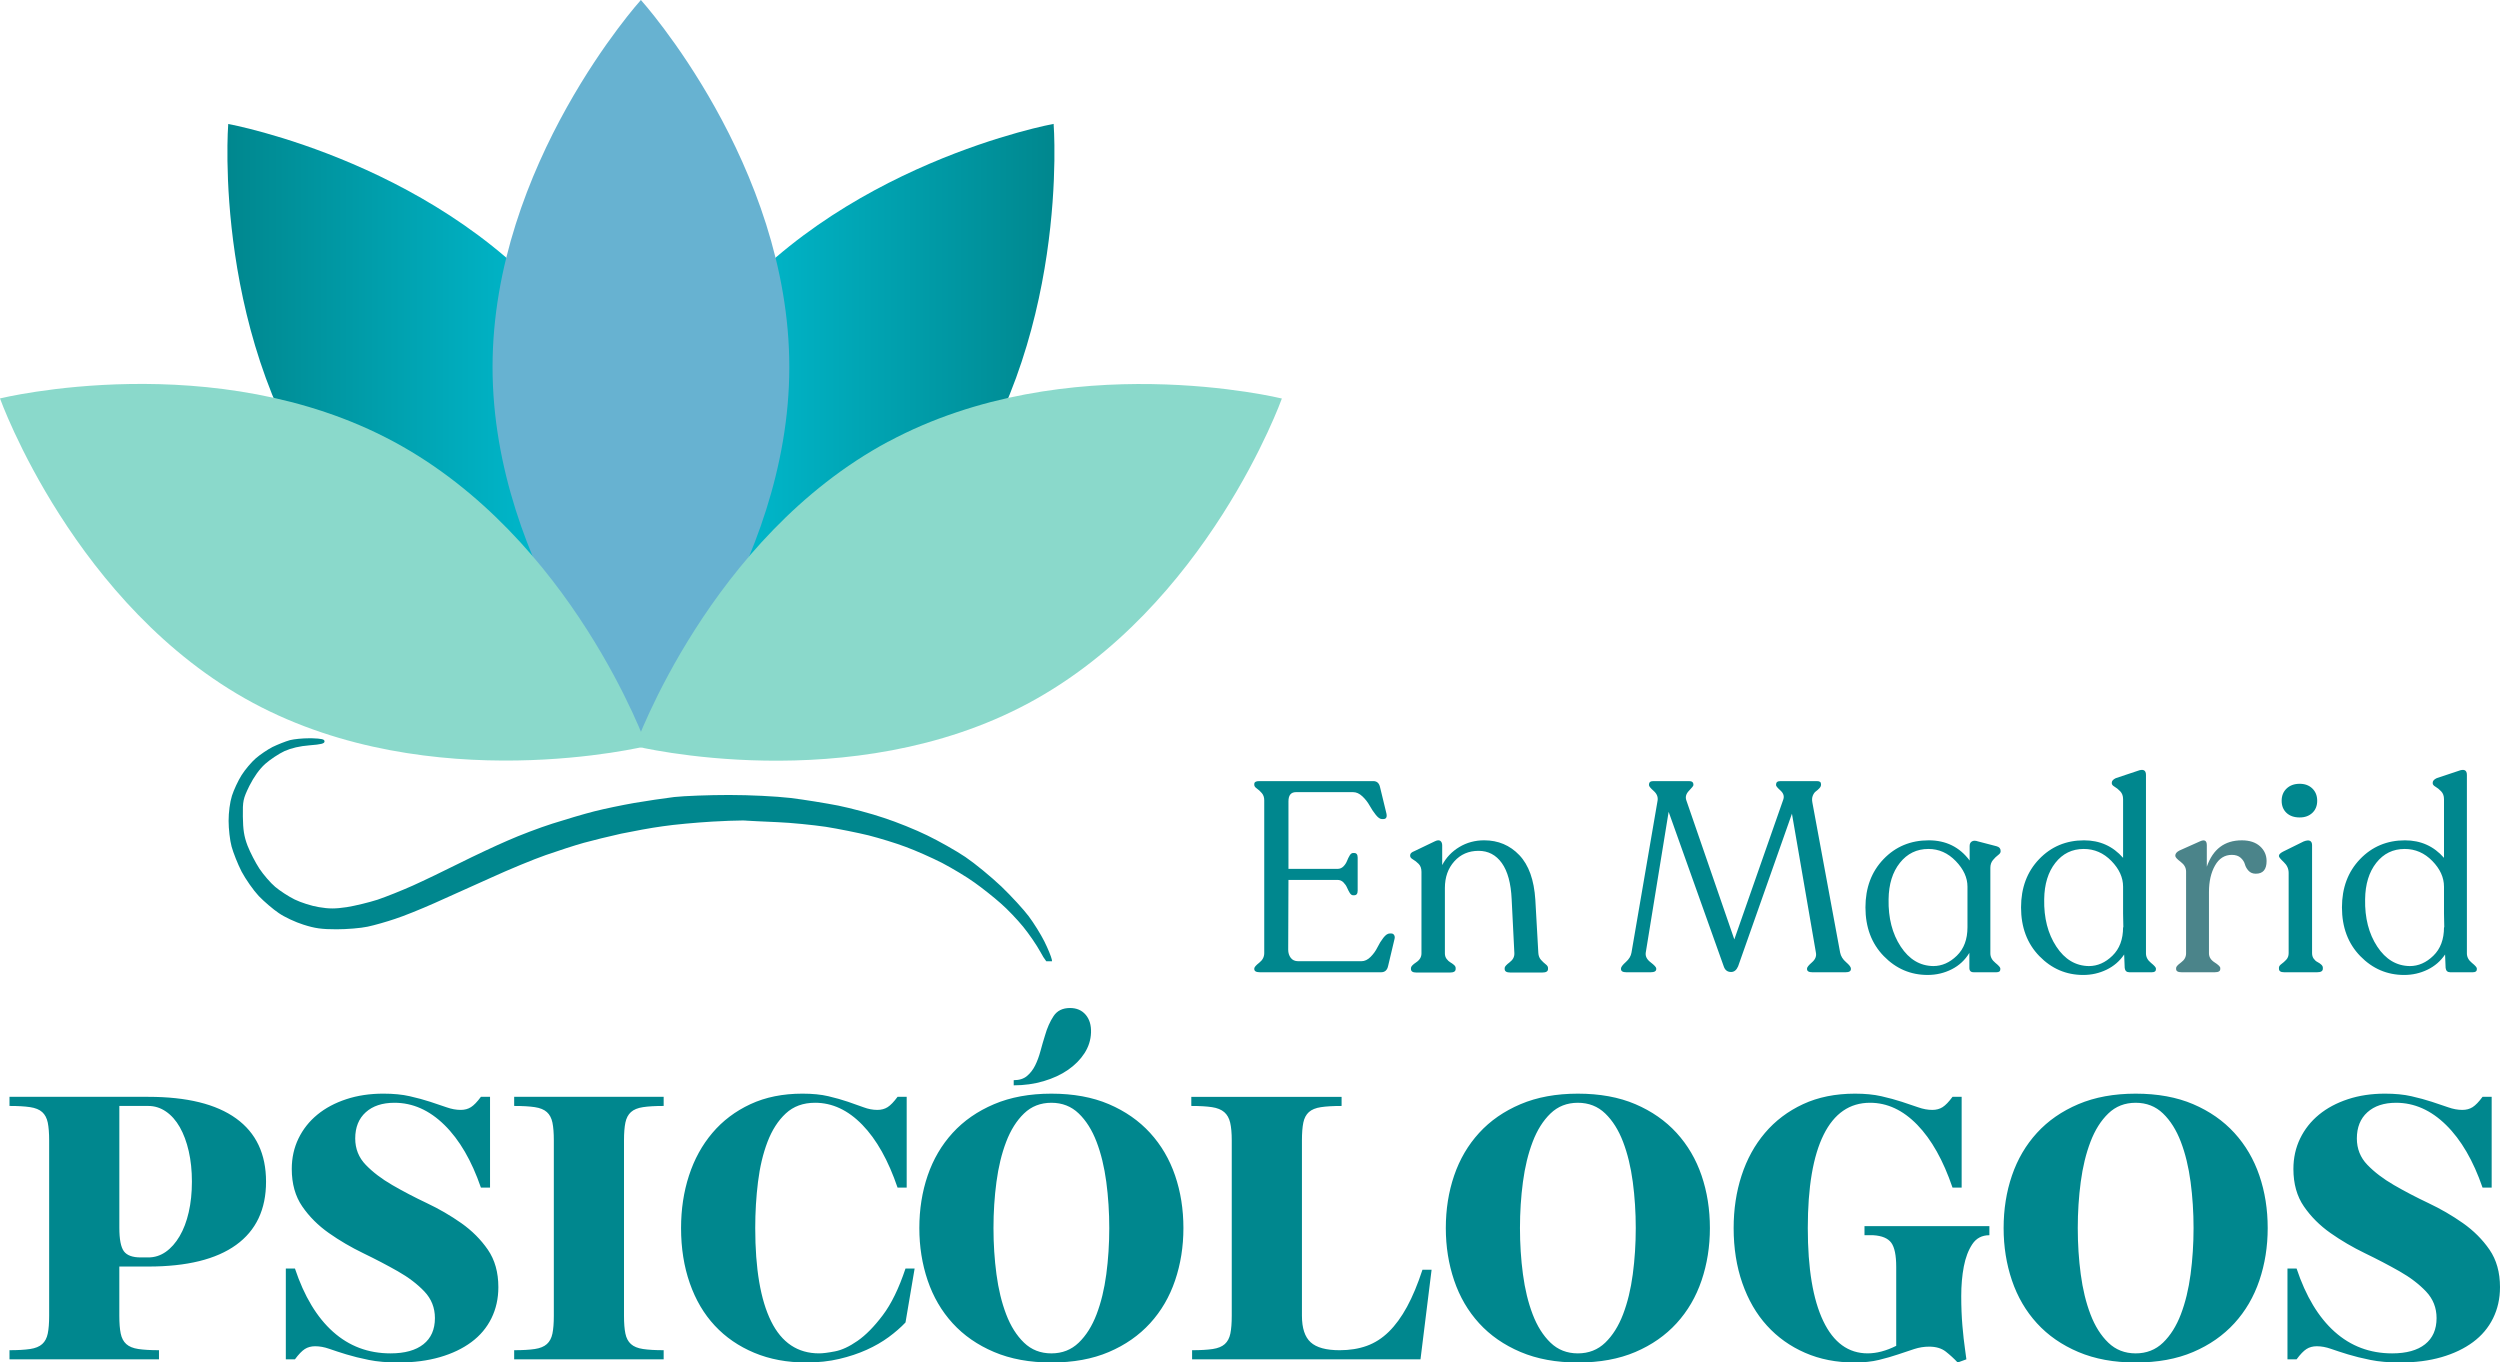 <svg xmlns="http://www.w3.org/2000/svg" xmlns:xlink="http://www.w3.org/1999/xlink" id="Capa_1" x="0px" y="0px" width="400px" height="218px" viewBox="0 0 400 218" xml:space="preserve">
<g>
	<path fill="#00878E" d="M37.778,178.952c-3.194-2.307-7.878-3.459-14.054-3.459H1.519v1.459c1.354,0,2.453,0.063,3.299,0.19   c0.847,0.127,1.492,0.392,1.936,0.794c0.444,0.401,0.739,0.962,0.889,1.681c0.147,0.72,0.222,1.672,0.222,2.854v28.043   c0,1.184-0.074,2.136-0.222,2.854c-0.149,0.721-0.444,1.28-0.889,1.681c-0.443,0.404-1.089,0.667-1.936,0.794   c-0.846,0.127-1.945,0.19-3.299,0.19v1.459h23.919v-1.459c-1.354,0-2.454-0.063-3.299-0.19c-0.847-0.127-1.491-0.39-1.936-0.794   c-0.444-0.4-0.74-0.96-0.888-1.681c-0.149-0.719-0.223-1.671-0.223-2.854v-7.867h4.631c6.176,0,10.859-1.152,14.054-3.458   c3.193-2.305,4.79-5.678,4.79-10.12C42.568,184.628,40.971,181.255,37.778,178.952z M30.196,193.955   c-0.339,1.48-0.824,2.76-1.459,3.839s-1.375,1.914-2.22,2.506c-0.848,0.594-1.777,0.889-2.793,0.889H22.52   c-1.312,0-2.211-0.326-2.697-0.983c-0.486-0.655-0.729-1.913-0.729-3.775v-19.478h4.631c1.016,0,1.956,0.297,2.824,0.889   c0.866,0.593,1.606,1.428,2.221,2.507c0.612,1.078,1.088,2.357,1.427,3.838s0.508,3.108,0.508,4.884   C30.704,190.847,30.535,192.476,30.196,193.955z M78.056,199.951c1.12,1.629,1.681,3.627,1.681,5.995   c0,1.818-0.371,3.479-1.11,4.98c-0.74,1.502-1.808,2.771-3.203,3.807c-1.396,1.037-3.077,1.841-5.044,2.411S66.202,218,63.75,218   c-1.819,0-3.405-0.138-4.759-0.413c-1.354-0.273-2.549-0.57-3.584-0.887c-1.037-0.319-1.946-0.614-2.728-0.889   c-0.784-0.275-1.534-0.412-2.253-0.412c-0.635,0-1.185,0.148-1.649,0.443c-0.466,0.297-0.994,0.847-1.587,1.649h-1.459v-14.528   h1.459c1.48,4.441,3.512,7.815,6.092,10.119c2.578,2.307,5.646,3.458,9.199,3.458c2.283,0,4.038-0.486,5.266-1.46   c1.227-0.973,1.84-2.368,1.84-4.188c0-1.648-0.561-3.066-1.682-4.25s-2.538-2.263-4.251-3.236c-1.713-0.973-3.553-1.935-5.52-2.887   s-3.807-2.029-5.519-3.234c-1.714-1.206-3.131-2.623-4.251-4.252c-1.122-1.628-1.682-3.625-1.682-5.995   c0-1.775,0.359-3.404,1.078-4.885c0.719-1.479,1.724-2.748,3.015-3.808c1.289-1.057,2.832-1.881,4.631-2.474   c1.798-0.593,3.775-0.888,5.932-0.888c1.606,0,3.014,0.137,4.219,0.412c1.206,0.275,2.295,0.57,3.268,0.889   c0.973,0.316,1.85,0.613,2.633,0.887c0.783,0.277,1.533,0.414,2.253,0.414c0.634,0,1.184-0.148,1.648-0.445   c0.466-0.295,0.994-0.846,1.587-1.649h1.459v14.528h-1.459c-1.481-4.313-3.426-7.655-5.837-10.024   c-2.411-2.367-5.075-3.552-7.993-3.552c-1.946,0-3.48,0.507-4.6,1.522c-1.122,1.016-1.682,2.411-1.682,4.188   c0,1.648,0.56,3.056,1.682,4.218c1.119,1.164,2.536,2.243,4.25,3.237c1.713,0.993,3.553,1.955,5.52,2.886s3.807,1.999,5.52,3.205   C75.518,196.905,76.935,198.324,78.056,199.951z M82.267,175.493h23.919v1.459c-1.354,0-2.454,0.063-3.299,0.19   c-0.847,0.127-1.491,0.392-1.936,0.794c-0.444,0.401-0.74,0.962-0.888,1.681c-0.149,0.72-0.223,1.672-0.223,2.854v28.043   c0,1.184,0.073,2.136,0.223,2.854c0.147,0.721,0.443,1.28,0.888,1.681c0.444,0.404,1.089,0.667,1.936,0.794   c0.845,0.127,1.945,0.19,3.299,0.19v1.459H82.267v-1.459c1.354,0,2.453-0.063,3.3-0.19c0.846-0.127,1.491-0.39,1.935-0.794   c0.444-0.4,0.739-0.96,0.889-1.681c0.147-0.719,0.222-1.671,0.222-2.854v-28.043c0-1.183-0.074-2.135-0.222-2.854   c-0.149-0.719-0.444-1.279-0.889-1.681c-0.443-0.402-1.089-0.667-1.935-0.794c-0.847-0.127-1.946-0.19-3.3-0.19V175.493z    M144.881,202.964h1.459l-1.459,8.629c-0.761,0.804-1.661,1.585-2.696,2.348c-1.037,0.76-2.211,1.438-3.521,2.029   c-1.313,0.594-2.771,1.079-4.378,1.459c-1.608,0.38-3.362,0.571-5.266,0.571c-3.088,0-5.869-0.519-8.344-1.556   c-2.474-1.035-4.578-2.482-6.313-4.345c-1.735-1.861-3.067-4.124-3.997-6.788c-0.93-2.665-1.396-5.604-1.396-8.819   c0-3.003,0.422-5.805,1.27-8.405c0.845-2.602,2.093-4.876,3.743-6.821c1.648-1.944,3.679-3.479,6.09-4.6   c2.411-1.12,5.181-1.681,8.312-1.681c1.606,0,2.991,0.137,4.155,0.412c1.163,0.275,2.209,0.57,3.141,0.889   c0.93,0.316,1.766,0.613,2.506,0.887c0.74,0.277,1.47,0.414,2.188,0.414c0.635,0,1.185-0.148,1.65-0.445   c0.464-0.295,0.993-0.846,1.586-1.649h1.459v14.528h-1.459c-1.481-4.355-3.362-7.708-5.647-10.056   c-2.283-2.347-4.8-3.521-7.549-3.521c-1.903,0-3.469,0.57-4.694,1.713c-1.228,1.142-2.2,2.654-2.919,4.537   c-0.72,1.882-1.228,4.019-1.522,6.406c-0.297,2.391-0.444,4.854-0.444,7.392c0,6.515,0.845,11.483,2.537,14.91   c1.692,3.425,4.252,5.139,7.678,5.139c0.592,0,1.437-0.104,2.537-0.318c1.1-0.21,2.305-0.77,3.616-1.681   c1.311-0.908,2.653-2.272,4.028-4.092C142.607,208.633,143.824,206.137,144.881,202.964z M166.983,172.987   c-1.502,0.443-3.099,0.667-4.79,0.667v-0.825c0.889,0,1.597-0.222,2.125-0.667c0.528-0.443,0.962-1.004,1.301-1.681   c0.338-0.676,0.623-1.447,0.857-2.316c0.231-0.865,0.475-1.701,0.729-2.506c0.337-1.183,0.792-2.21,1.363-3.077   c0.571-0.866,1.448-1.3,2.633-1.3c1.058,0,1.893,0.359,2.507,1.078c0.612,0.721,0.897,1.671,0.855,2.855   c-0.042,1.186-0.391,2.284-1.046,3.3c-0.657,1.014-1.534,1.902-2.633,2.664C169.785,171.94,168.484,172.543,166.983,172.987z    M184.018,181.266c-1.776-1.944-3.977-3.479-6.599-4.6c-2.623-1.12-5.688-1.681-9.199-1.681c-3.469,0-6.525,0.561-9.168,1.681   c-2.644,1.121-4.854,2.655-6.63,4.6c-1.776,1.945-3.108,4.22-3.997,6.821c-0.888,2.601-1.332,5.402-1.332,8.405   c0,2.961,0.444,5.753,1.332,8.375c0.889,2.623,2.221,4.906,3.997,6.852c1.776,1.946,3.986,3.48,6.63,4.6   c2.643,1.122,5.699,1.682,9.168,1.682c3.511,0,6.576-0.56,9.199-1.682c2.622-1.119,4.822-2.653,6.599-4.6   c1.775-1.945,3.108-4.229,3.997-6.852c0.888-2.622,1.332-5.414,1.332-8.375c0-3.003-0.444-5.805-1.332-8.405   C187.126,185.486,185.793,183.211,184.018,181.266z M177.007,203.884c-0.317,2.39-0.836,4.525-1.555,6.408   c-0.72,1.883-1.671,3.394-2.855,4.535c-1.185,1.143-2.644,1.714-4.377,1.714c-1.734,0-3.194-0.571-4.378-1.714   c-1.185-1.142-2.137-2.652-2.855-4.535s-1.237-4.019-1.554-6.408c-0.317-2.39-0.476-4.854-0.476-7.392s0.158-5.001,0.476-7.392   c0.316-2.388,0.835-4.524,1.554-6.406c0.719-1.883,1.671-3.396,2.855-4.537c1.184-1.143,2.644-1.713,4.378-1.713   c1.733,0,3.192,0.57,4.377,1.713c1.185,1.142,2.136,2.654,2.855,4.537c0.719,1.882,1.237,4.019,1.555,6.406   c0.316,2.391,0.476,4.854,0.476,7.392S177.324,201.495,177.007,203.884z M227.596,203.154h1.459l-1.776,14.339h-36.544v-1.459   c1.354,0,2.452-0.063,3.299-0.19c0.846-0.127,1.491-0.39,1.936-0.794c0.443-0.4,0.739-0.96,0.888-1.681   c0.147-0.719,0.222-1.671,0.222-2.854v-28.043c0-1.183-0.085-2.135-0.253-2.854c-0.17-0.719-0.487-1.279-0.952-1.681   c-0.466-0.402-1.121-0.667-1.967-0.794c-0.847-0.127-1.946-0.19-3.299-0.19v-1.459h24.045v1.459c-1.354,0-2.453,0.063-3.299,0.19   s-1.49,0.392-1.935,0.794c-0.444,0.401-0.741,0.962-0.889,1.681c-0.148,0.72-0.222,1.672-0.222,2.854v28.043   c0,1.987,0.465,3.405,1.396,4.25c0.93,0.848,2.474,1.27,4.632,1.27c1.606,0,3.055-0.232,4.345-0.697s2.464-1.216,3.522-2.253   c1.056-1.035,2.029-2.367,2.918-3.997C226.01,207.459,226.834,205.482,227.596,203.154z M268.255,181.266   c-1.776-1.944-3.977-3.479-6.599-4.6c-2.623-1.12-5.688-1.681-9.199-1.681c-3.469,0-6.525,0.561-9.168,1.681   c-2.644,1.121-4.853,2.655-6.63,4.6c-1.776,1.945-3.108,4.22-3.996,6.821c-0.889,2.601-1.333,5.402-1.333,8.405   c0,2.961,0.444,5.753,1.333,8.375c0.888,2.623,2.22,4.906,3.996,6.852c1.777,1.946,3.986,3.48,6.63,4.6   c2.643,1.122,5.699,1.682,9.168,1.682c3.511,0,6.576-0.56,9.199-1.682c2.622-1.119,4.822-2.653,6.599-4.6   c1.775-1.945,3.108-4.229,3.997-6.852c0.888-2.622,1.332-5.414,1.332-8.375c0-3.003-0.444-5.805-1.332-8.405   C271.364,185.486,270.031,183.211,268.255,181.266z M261.245,203.884c-0.317,2.39-0.835,4.525-1.555,6.408   s-1.671,3.394-2.854,4.535c-1.186,1.143-2.645,1.714-4.378,1.714c-1.734,0-3.194-0.571-4.377-1.714   c-1.185-1.142-2.137-2.652-2.855-4.535c-0.72-1.883-1.237-4.019-1.555-6.408s-0.476-4.854-0.476-7.392s0.158-5.001,0.476-7.392   c0.317-2.388,0.835-4.524,1.555-6.406c0.719-1.883,1.671-3.396,2.855-4.537c1.183-1.143,2.643-1.713,4.377-1.713   c1.733,0,3.192,0.57,4.378,1.713c1.184,1.142,2.135,2.654,2.854,4.537c0.72,1.882,1.237,4.019,1.555,6.406   c0.316,2.391,0.476,4.854,0.476,7.392S261.561,201.495,261.245,203.884z M298.319,196.176h19.984v1.459   c-1.185,0-2.093,0.475-2.728,1.427s-1.09,2.147-1.365,3.585c-0.274,1.438-0.411,3.014-0.411,4.726c0,1.714,0.063,3.3,0.189,4.759   c0.127,1.459,0.264,2.696,0.413,3.712c0.147,1.016,0.222,1.565,0.222,1.649L313.228,218c-0.593-0.635-1.228-1.215-1.903-1.745   c-0.677-0.528-1.565-0.792-2.665-0.792c-0.804,0-1.598,0.127-2.379,0.38c-0.783,0.254-1.64,0.538-2.569,0.857   c-0.931,0.316-1.957,0.613-3.077,0.887c-1.121,0.275-2.422,0.413-3.901,0.413c-2.919,0-5.563-0.519-7.932-1.556   c-2.368-1.035-4.398-2.482-6.09-4.345c-1.692-1.861-3.004-4.124-3.934-6.788c-0.931-2.665-1.396-5.604-1.396-8.819   c0-3.003,0.422-5.805,1.269-8.405c0.846-2.602,2.094-4.876,3.743-6.821c1.649-1.944,3.68-3.479,6.091-4.6   c2.411-1.12,5.181-1.681,8.312-1.681c1.606,0,3.013,0.137,4.219,0.412c1.205,0.275,2.294,0.57,3.267,0.889   c0.974,0.316,1.851,0.613,2.633,0.887c0.782,0.277,1.533,0.414,2.253,0.414c0.635,0,1.184-0.148,1.649-0.445   c0.465-0.295,0.993-0.846,1.587-1.649h1.459v14.528h-1.459c-1.482-4.355-3.363-7.708-5.647-10.056   c-2.283-2.347-4.801-3.521-7.55-3.521c-3.258,0-5.731,1.703-7.423,5.107c-1.692,3.405-2.538,8.386-2.538,14.94   c0,6.472,0.825,11.431,2.475,14.879c1.649,3.446,4.018,5.17,7.106,5.17c1.437,0,2.959-0.401,4.567-1.205V202.71   c0-1.86-0.265-3.149-0.793-3.87c-0.529-0.719-1.491-1.12-2.887-1.205h-1.396V196.176z M357.503,181.266   c-1.776-1.944-3.977-3.479-6.599-4.6c-2.623-1.12-5.688-1.681-9.199-1.681c-3.469,0-6.525,0.561-9.168,1.681   c-2.644,1.121-4.854,2.655-6.63,4.6c-1.776,1.945-3.108,4.22-3.997,6.821c-0.888,2.601-1.332,5.402-1.332,8.405   c0,2.961,0.444,5.753,1.332,8.375c0.889,2.623,2.221,4.906,3.997,6.852c1.776,1.946,3.986,3.48,6.63,4.6   c2.643,1.122,5.699,1.682,9.168,1.682c3.511,0,6.576-0.56,9.199-1.682c2.622-1.119,4.822-2.653,6.599-4.6   c1.775-1.945,3.108-4.229,3.997-6.852c0.888-2.622,1.332-5.414,1.332-8.375c0-3.003-0.444-5.805-1.332-8.405   C360.612,185.486,359.279,183.211,357.503,181.266z M350.493,203.884c-0.317,2.39-0.836,4.525-1.555,6.408   c-0.72,1.883-1.671,3.394-2.854,4.535c-1.186,1.143-2.645,1.714-4.378,1.714c-1.734,0-3.194-0.571-4.377-1.714   c-1.186-1.142-2.138-2.652-2.855-4.535c-0.72-1.883-1.237-4.019-1.555-6.408s-0.476-4.854-0.476-7.392s0.158-5.001,0.476-7.392   c0.317-2.388,0.835-4.524,1.555-6.406c0.718-1.883,1.67-3.396,2.855-4.537c1.183-1.143,2.643-1.713,4.377-1.713   c1.733,0,3.192,0.57,4.378,1.713c1.184,1.142,2.135,2.654,2.854,4.537c0.719,1.882,1.237,4.019,1.555,6.406   c0.316,2.391,0.476,4.854,0.476,7.392S350.809,201.495,350.493,203.884z M400,205.946c0,1.818-0.371,3.479-1.11,4.98   c-0.74,1.502-1.808,2.771-3.203,3.807c-1.396,1.037-3.077,1.841-5.044,2.411s-4.178,0.856-6.63,0.856   c-1.819,0-3.406-0.138-4.759-0.413c-1.354-0.273-2.549-0.57-3.584-0.887c-1.037-0.319-1.946-0.614-2.729-0.889   c-0.783-0.275-1.534-0.412-2.253-0.412c-0.634,0-1.185,0.148-1.648,0.443c-0.466,0.297-0.995,0.847-1.587,1.649h-1.459v-14.528   h1.459c1.48,4.441,3.511,7.815,6.091,10.119c2.579,2.307,5.646,3.458,9.2,3.458c2.283,0,4.038-0.486,5.266-1.46   c1.226-0.973,1.84-2.368,1.84-4.188c0-1.648-0.562-3.066-1.682-4.25c-1.121-1.184-2.538-2.263-4.251-3.236   c-1.713-0.973-3.553-1.935-5.52-2.887s-3.807-2.029-5.52-3.234c-1.713-1.206-3.13-2.623-4.251-4.252   c-1.121-1.628-1.682-3.625-1.682-5.995c0-1.775,0.359-3.404,1.079-4.885c0.719-1.479,1.724-2.748,3.014-3.808   c1.29-1.057,2.833-1.881,4.632-2.474c1.797-0.593,3.774-0.888,5.932-0.888c1.606,0,3.014,0.137,4.219,0.412s2.294,0.57,3.268,0.889   c0.973,0.316,1.85,0.613,2.633,0.887c0.782,0.277,1.533,0.414,2.252,0.414c0.635,0,1.185-0.148,1.649-0.445   c0.465-0.295,0.994-0.846,1.587-1.649h1.459v14.528h-1.459c-1.481-4.313-3.426-7.655-5.837-10.024   c-2.411-2.367-5.076-3.552-7.994-3.552c-1.945,0-3.479,0.507-4.6,1.522c-1.121,1.016-1.682,2.411-1.682,4.188   c0,1.648,0.561,3.056,1.682,4.218c1.12,1.164,2.537,2.243,4.25,3.237c1.714,0.993,3.554,1.955,5.521,2.886s3.806,1.999,5.52,3.205   c1.713,1.204,3.13,2.623,4.251,4.25C399.439,201.58,400,203.578,400,205.946z"></path>
	<g>
		<path fill="#00878E" d="M246.132,152.458c0.027,0.461,0.171,0.834,0.43,1.121s0.51,0.523,0.754,0.71    c0.244,0.188,0.366,0.382,0.366,0.582v0.172c0,0.373-0.302,0.561-0.904,0.561h-5.126c-0.604,0-0.905-0.188-0.905-0.561v-0.172    c0-0.2,0.266-0.502,0.797-0.905c0.531-0.401,0.782-0.889,0.754-1.464l-0.431-8.616c-0.115-2.556-0.64-4.486-1.571-5.794    c-0.935-1.306-2.177-1.959-3.728-1.959c-1.579,0-2.872,0.56-3.876,1.681c-1.006,1.119-1.508,2.541-1.508,4.264v10.468    c0,0.346,0.093,0.639,0.279,0.883s0.381,0.425,0.582,0.538c0.201,0.115,0.395,0.252,0.582,0.41    c0.186,0.158,0.279,0.323,0.279,0.495v0.172c0,0.373-0.301,0.561-0.905,0.561h-5.384c-0.575,0-0.862-0.188-0.862-0.561v-0.172    c0-0.229,0.28-0.531,0.841-0.905c0.561-0.372,0.84-0.846,0.84-1.421v-13.053c0-0.545-0.15-0.969-0.452-1.271    s-0.603-0.538-0.904-0.71c-0.302-0.174-0.453-0.358-0.453-0.561v-0.13c0-0.259,0.23-0.474,0.689-0.646l3.23-1.551    c0.402-0.2,0.704-0.229,0.905-0.087c0.2,0.146,0.302,0.389,0.302,0.732v3.145c0.631-1.205,1.543-2.167,2.735-2.886    c1.191-0.718,2.521-1.077,3.984-1.077c2.24,0,4.114,0.79,5.621,2.369c1.508,1.581,2.362,3.964,2.563,7.151L246.132,152.458z"></path>
	</g>
	<g>
		<path fill="#00878E" d="M320.093,136.263c0,0.172-0.137,0.358-0.409,0.559c-0.272,0.202-0.545,0.467-0.817,0.797    c-0.273,0.33-0.41,0.74-0.41,1.229v13.697c0,0.575,0.266,1.077,0.798,1.508c0.53,0.43,0.797,0.731,0.797,0.905v0.128    c0,0.317-0.202,0.474-0.604,0.474h-3.662c-0.459,0-0.688-0.229-0.688-0.688v-2.413c-0.689,1.149-1.631,2.024-2.822,2.628    c-1.191,0.604-2.477,0.906-3.855,0.906c-2.729,0-5.068-1.006-7.021-3.017c-1.953-2.01-2.929-4.609-2.929-7.797    c0-3.13,0.961-5.699,2.887-7.711c1.923-2.009,4.335-3.016,7.236-3.016c2.757,0,4.939,1.077,6.547,3.231v-2.326    c0-0.346,0.123-0.589,0.367-0.732c0.243-0.144,0.566-0.144,0.969,0l2.973,0.775c0.431,0.115,0.646,0.358,0.646,0.732V136.263z     M309.325,154.57c1.379,0,2.634-0.552,3.769-1.659c1.135-1.104,1.702-2.619,1.702-4.544v-6.504c0-1.437-0.625-2.8-1.874-4.093    c-1.249-1.292-2.707-1.938-4.372-1.938c-1.867,0-3.39,0.74-4.566,2.219c-1.179,1.479-1.781,3.424-1.81,5.836    c-0.058,2.988,0.589,5.508,1.938,7.561C305.461,153.501,307.2,154.542,309.325,154.57z"></path>
	</g>
	<g>
		<path fill="#4B848A" d="M358.69,134.453c1.234,0,2.203,0.316,2.908,0.948c0.702,0.632,1.055,1.421,1.055,2.369    c0,1.35-0.575,2.024-1.723,2.024c-0.489,0-0.877-0.158-1.163-0.474c-0.288-0.316-0.481-0.66-0.582-1.033    c-0.101-0.374-0.322-0.719-0.667-1.034c-0.346-0.316-0.818-0.474-1.423-0.474c-1.148,0-2.046,0.567-2.691,1.701    c-0.646,1.136-0.969,2.55-0.969,4.243v9.821c0,0.575,0.301,1.056,0.904,1.442c0.603,0.389,0.904,0.684,0.904,0.884v0.172    c0,0.345-0.287,0.517-0.861,0.517h-5.342c-0.574,0-0.861-0.172-0.861-0.517v-0.172c0-0.2,0.265-0.495,0.797-0.884    c0.531-0.387,0.797-0.867,0.797-1.442V139.45c0-0.602-0.287-1.119-0.862-1.551c-0.574-0.431-0.86-0.745-0.86-0.947v-0.087    c0-0.286,0.215-0.545,0.646-0.775l3.274-1.464c0.746-0.345,1.119-0.144,1.119,0.603v3.446    C354.066,135.861,355.933,134.453,358.69,134.453z"></path>
	</g>
	<path fill="#00878E" d="M223.064,149.616c0.101,0.172,0.121,0.374,0.064,0.604l-1.033,4.351c-0.145,0.66-0.518,0.99-1.121,0.99   h-19.385c-0.603,0-0.904-0.172-0.904-0.517v-0.085c0-0.202,0.266-0.511,0.797-0.927s0.797-0.926,0.797-1.529v-24.468   c0-0.459-0.129-0.84-0.388-1.142c-0.258-0.301-0.524-0.545-0.797-0.733c-0.272-0.186-0.409-0.38-0.409-0.581v-0.129   c0-0.315,0.259-0.474,0.775-0.474h18.265c0.575,0,0.934,0.317,1.077,0.947l1.034,4.266c0.114,0.575-0.059,0.861-0.517,0.861h-0.216   c-0.287,0-0.61-0.223-0.969-0.668c-0.359-0.445-0.69-0.94-0.992-1.486c-0.301-0.545-0.688-1.04-1.163-1.485   c-0.473-0.445-0.969-0.669-1.485-0.669h-9.133c-0.804,0-1.206,0.489-1.206,1.465v10.813h7.841c0.372,0,0.689-0.13,0.947-0.388   c0.259-0.259,0.452-0.553,0.581-0.883c0.13-0.33,0.272-0.625,0.432-0.884c0.157-0.258,0.337-0.387,0.538-0.387h0.172   c0.374,0,0.561,0.243,0.561,0.732v5.297c0,0.49-0.187,0.734-0.561,0.734h-0.172c-0.201,0-0.381-0.131-0.538-0.389   c-0.159-0.259-0.302-0.539-0.432-0.841c-0.129-0.3-0.322-0.58-0.581-0.839c-0.258-0.258-0.575-0.388-0.947-0.388h-7.841   l-0.042,11.156c0,0.517,0.136,0.956,0.409,1.314c0.271,0.359,0.667,0.538,1.184,0.538h10.124c0.517,0,1.005-0.229,1.464-0.688   c0.459-0.46,0.825-0.971,1.099-1.529c0.272-0.56,0.588-1.07,0.947-1.53c0.359-0.459,0.696-0.688,1.013-0.688h0.259   C222.812,149.358,222.962,149.444,223.064,149.616z M295.368,153.945c-0.517-0.443-0.833-0.954-0.947-1.529l-4.438-23.993   c-0.086-0.432-0.064-0.803,0.065-1.12c0.129-0.315,0.293-0.545,0.495-0.688c0.2-0.144,0.388-0.309,0.56-0.496   c0.172-0.186,0.258-0.366,0.258-0.539v-0.129c0-0.315-0.215-0.474-0.646-0.474h-5.859c-0.459,0-0.688,0.187-0.688,0.561v0.086   c0,0.144,0.237,0.431,0.711,0.861s0.624,0.905,0.452,1.422l-7.84,22.398l-7.668-22.227c-0.201-0.545-0.064-1.063,0.409-1.551   s0.711-0.789,0.711-0.904v-0.086c0-0.374-0.23-0.561-0.689-0.561h-5.729c-0.46,0-0.689,0.187-0.689,0.561v0.086   c0,0.173,0.251,0.48,0.753,0.926c0.503,0.445,0.712,0.956,0.626,1.529l-4.179,24.338c-0.087,0.547-0.388,1.049-0.905,1.509   c-0.517,0.459-0.775,0.804-0.775,1.034v0.085c0,0.345,0.287,0.517,0.861,0.517h3.877c0.604,0,0.904-0.172,0.904-0.517v-0.085   c0-0.202-0.301-0.532-0.904-0.992c-0.603-0.459-0.861-0.976-0.775-1.551l3.662-22.528l8.83,24.77   c0.201,0.573,0.589,0.86,1.163,0.86c0.488,0,0.861-0.3,1.121-0.903l8.614-24.425l3.835,22.227c0.114,0.575-0.095,1.092-0.625,1.551   c-0.531,0.46-0.797,0.79-0.797,0.992v0.085c0,0.345,0.287,0.517,0.861,0.517h5.298c0.575,0,0.862-0.172,0.862-0.517v-0.085   C296.143,154.728,295.885,154.391,295.368,153.945z M344.949,154.958v0.128c0,0.317-0.217,0.474-0.646,0.474h-3.619   c-0.431,0-0.675-0.229-0.732-0.688l-0.086-2.154c-0.718,1.064-1.658,1.874-2.821,2.435s-2.405,0.841-3.727,0.841   c-2.729,0-5.068-1.006-7.021-3.017c-1.953-2.01-2.929-4.609-2.929-7.797c0-3.13,0.961-5.699,2.887-7.711   c1.923-2.009,4.32-3.016,7.193-3.016c2.526,0,4.609,0.934,6.246,2.801v-9.391c0-0.518-0.151-0.934-0.452-1.249   c-0.302-0.316-0.604-0.561-0.904-0.733c-0.302-0.172-0.453-0.358-0.453-0.56v-0.086c0-0.287,0.215-0.531,0.646-0.732l3.489-1.164   c0.89-0.344,1.335-0.128,1.335,0.647v28.56c0,0.575,0.266,1.077,0.797,1.508C344.682,154.483,344.949,154.785,344.949,154.958z    M339.736,148.367l-0.043-2.197v-4.307c0-1.465-0.625-2.837-1.874-4.114s-2.721-1.917-4.416-1.917c-1.866,0-3.381,0.74-4.544,2.219   c-1.163,1.479-1.76,3.424-1.788,5.836c-0.058,2.988,0.589,5.508,1.938,7.561c1.35,2.055,3.087,3.095,5.213,3.123   c1.379,0,2.634-0.552,3.769-1.659c1.135-1.104,1.702-2.619,1.702-4.544H339.736z M367.951,130.792c0.833,0,1.508-0.245,2.025-0.733   c0.517-0.487,0.775-1.135,0.775-1.938s-0.259-1.457-0.775-1.961c-0.518-0.501-1.192-0.753-2.025-0.753   c-0.861,0-1.559,0.252-2.089,0.753c-0.531,0.504-0.798,1.157-0.798,1.961s0.259,1.451,0.775,1.938   C366.357,130.547,367.06,130.792,367.951,130.792z M370.793,153.924c-0.229-0.114-0.43-0.295-0.603-0.538   c-0.173-0.245-0.259-0.539-0.259-0.884v-17.274c0-0.344-0.107-0.574-0.323-0.689c-0.215-0.113-0.553-0.086-1.012,0.087   l-3.316,1.638c-0.432,0.23-0.646,0.445-0.646,0.646v0.087c0,0.143,0.258,0.458,0.775,0.946c0.517,0.489,0.775,1.063,0.775,1.723   v12.838c0,0.43-0.13,0.782-0.388,1.056c-0.259,0.273-0.517,0.502-0.775,0.688c-0.259,0.188-0.388,0.382-0.388,0.582V155   c0,0.373,0.272,0.56,0.817,0.56h5.3c0.603,0,0.904-0.187,0.904-0.56v-0.172c0-0.172-0.087-0.337-0.259-0.495   C371.225,154.176,371.024,154.04,370.793,153.924z M396.295,154.958v0.128c0,0.317-0.216,0.474-0.646,0.474h-3.619   c-0.43,0-0.674-0.229-0.731-0.688l-0.086-2.154c-0.719,1.064-1.658,1.874-2.822,2.435c-1.163,0.561-2.405,0.841-3.726,0.841   c-2.729,0-5.069-1.006-7.021-3.017c-1.954-2.01-2.93-4.609-2.93-7.797c0-3.13,0.962-5.699,2.887-7.711   c1.924-2.009,4.321-3.016,7.193-3.016c2.527,0,4.609,0.934,6.246,2.801v-9.391c0-0.518-0.15-0.934-0.452-1.249   c-0.302-0.316-0.604-0.561-0.904-0.733c-0.302-0.172-0.452-0.358-0.452-0.56v-0.086c0-0.287,0.215-0.531,0.646-0.732l3.489-1.164   c0.89-0.344,1.336-0.128,1.336,0.647v28.56c0,0.575,0.265,1.077,0.797,1.508C396.03,154.483,396.295,154.785,396.295,154.958z    M391.083,148.367l-0.044-2.197v-4.307c0-1.465-0.624-2.837-1.873-4.114c-1.25-1.277-2.722-1.917-4.416-1.917   c-1.867,0-3.381,0.74-4.545,2.219c-1.163,1.479-1.759,3.424-1.787,5.836c-0.058,2.988,0.588,5.508,1.938,7.561   c1.351,2.055,3.088,3.095,5.213,3.123c1.379,0,2.635-0.552,3.77-1.659c1.135-1.104,1.701-2.619,1.701-4.544H391.083z"></path>
	<linearGradient id="SVGID_1_" gradientUnits="userSpaceOnUse" x1="108.314" y1="66.368" x2="36.385" y2="66.368">
		<stop offset="0.2" style="stop-color:#00BFD5"></stop>
		<stop offset="1" style="stop-color:#00878E"></stop>
	</linearGradient>
	<path fill="url(#SVGID_1_)" d="M36.517,19.836c0,0-2.768,35.326,17.022,61.024c19.791,25.699,54.642,32.038,54.642,32.038   s2.768-35.326-17.022-61.025C71.367,26.176,36.517,19.836,36.517,19.836z"></path>
	<linearGradient id="SVGID_2_" gradientUnits="userSpaceOnUse" x1="96.783" y1="66.36" x2="168.713" y2="66.36">
		<stop offset="0.2" style="stop-color:#00BFD5"></stop>
		<stop offset="1" style="stop-color:#00878E"></stop>
	</linearGradient>
	<path fill="url(#SVGID_2_)" d="M113.924,51.889c-19.79,25.684-17.008,61.01-17.008,61.01s34.851-6.354,54.642-32.053   c19.791-25.698,17.022-61.025,17.022-61.025S133.716,26.19,113.924,51.889z"></path>
	<path fill="#67B2D1" d="M78.807,58.734c0,32.439,23.734,58.733,23.734,58.733s23.749-26.309,23.749-58.733S102.542,0,102.542,0   S78.807,26.294,78.807,58.734z"></path>
	<path fill="#8AD9CB" d="M142.124,70.653c-28.57,15.356-40.489,48.734-40.489,48.734s34.403,8.467,62.974-6.905   c28.57-15.372,40.49-48.719,40.49-48.719s-34.404-8.452-62.975,6.905V70.653z"></path>
	<path fill="#8AD9CB" d="M62.974,70.653C34.404,55.296,0,63.749,0,63.749S11.92,97.11,40.49,112.467   c28.57,15.357,62.975,6.904,62.975,6.904S91.545,86.009,62.974,70.653z"></path>
	<path fill="#00878E" d="M49.507,118.122c-1.115,0-2.44,0.134-3.109,0.298c-0.744,0.208-1.995,0.714-2.799,1.101   c-0.803,0.417-1.993,1.221-2.678,1.816c-0.685,0.595-1.696,1.785-2.262,2.678s-1.25,2.381-1.547,3.303   c-0.328,1.043-0.536,2.65-0.536,4.019c0,1.279,0.208,3.125,0.476,4.107c0.269,0.982,0.982,2.798,1.607,4.017   c0.654,1.221,1.875,2.977,2.738,3.898c0.862,0.894,2.321,2.145,3.214,2.74c0.893,0.623,2.679,1.457,3.929,1.844   c1.845,0.596,2.946,0.744,5.297,0.744c1.637,0,3.869-0.179,4.971-0.417c1.131-0.237,3.095-0.803,4.404-1.249   c1.31-0.417,4.107-1.548,6.25-2.5c2.112-0.953,6.22-2.798,9.077-4.078c2.856-1.309,6.815-2.946,8.779-3.63   c1.965-0.686,4.702-1.578,6.101-1.965s4.077-1.042,5.952-1.459c1.876-0.387,4.881-0.952,6.697-1.19   c1.784-0.267,5.356-0.595,7.886-0.743c1.875-0.104,3.72-0.179,4.763-0.179c0.356,0,0.624,0,0.758,0.03   c0.477,0.029,2.708,0.148,4.911,0.238c2.202,0.088,5.685,0.445,7.737,0.743c2.054,0.327,5.119,0.952,6.845,1.369   c1.727,0.447,4.405,1.251,5.952,1.846c1.549,0.565,4.167,1.727,5.804,2.559c1.638,0.863,3.988,2.263,5.208,3.154   c1.221,0.864,3.096,2.352,4.167,3.305c1.071,0.922,2.678,2.618,3.601,3.749c0.923,1.132,2.173,2.946,2.769,4.048   c0.313,0.596,0.654,1.131,0.937,1.487h0.923c-0.015-0.088-0.029-0.193-0.045-0.297c-0.089-0.446-0.624-1.755-1.19-2.888   c-0.565-1.131-1.695-2.946-2.499-4.017c-0.804-1.072-2.769-3.215-4.376-4.763c-1.636-1.547-4.226-3.689-5.773-4.731   c-1.547-1.041-4.315-2.588-6.101-3.452c-1.815-0.894-4.91-2.143-6.935-2.798c-1.993-0.684-5.268-1.547-7.291-1.964   c-1.994-0.387-5.446-0.952-7.648-1.221c-2.381-0.267-6.398-0.476-9.821-0.476c-3.185,0-7.143,0.148-8.779,0.327   c-1.637,0.208-4.524,0.625-6.399,0.952c-1.874,0.328-4.761,0.924-6.397,1.341c-1.638,0.415-4.643,1.309-6.696,1.964   c-2.054,0.653-5.268,1.874-7.143,2.708c-1.875,0.804-5.357,2.439-7.738,3.63s-5.714,2.798-7.439,3.571   c-1.727,0.774-4.256,1.786-5.655,2.262c-1.398,0.446-3.601,0.981-4.911,1.19c-0.906,0.135-1.636,0.208-2.32,0.208   s-1.354-0.073-2.143-0.208c-1.161-0.179-2.888-0.744-3.87-1.219c-0.981-0.478-2.381-1.399-3.124-2.024   c-0.744-0.625-1.875-1.935-2.53-2.916c-0.625-0.952-1.487-2.62-1.904-3.69c-0.565-1.489-0.714-2.56-0.744-4.644   c-0.03-2.5,0.03-2.826,1.042-4.911c0.744-1.457,1.577-2.647,2.529-3.512c0.804-0.714,2.202-1.637,3.096-2.053   c1.071-0.477,2.439-0.804,4.018-0.924c1.845-0.147,2.381-0.267,2.381-0.624s-0.447-0.446-2.083-0.506c-0.104,0-0.209,0-0.313,0   H49.507z"></path>
</g>
</svg>